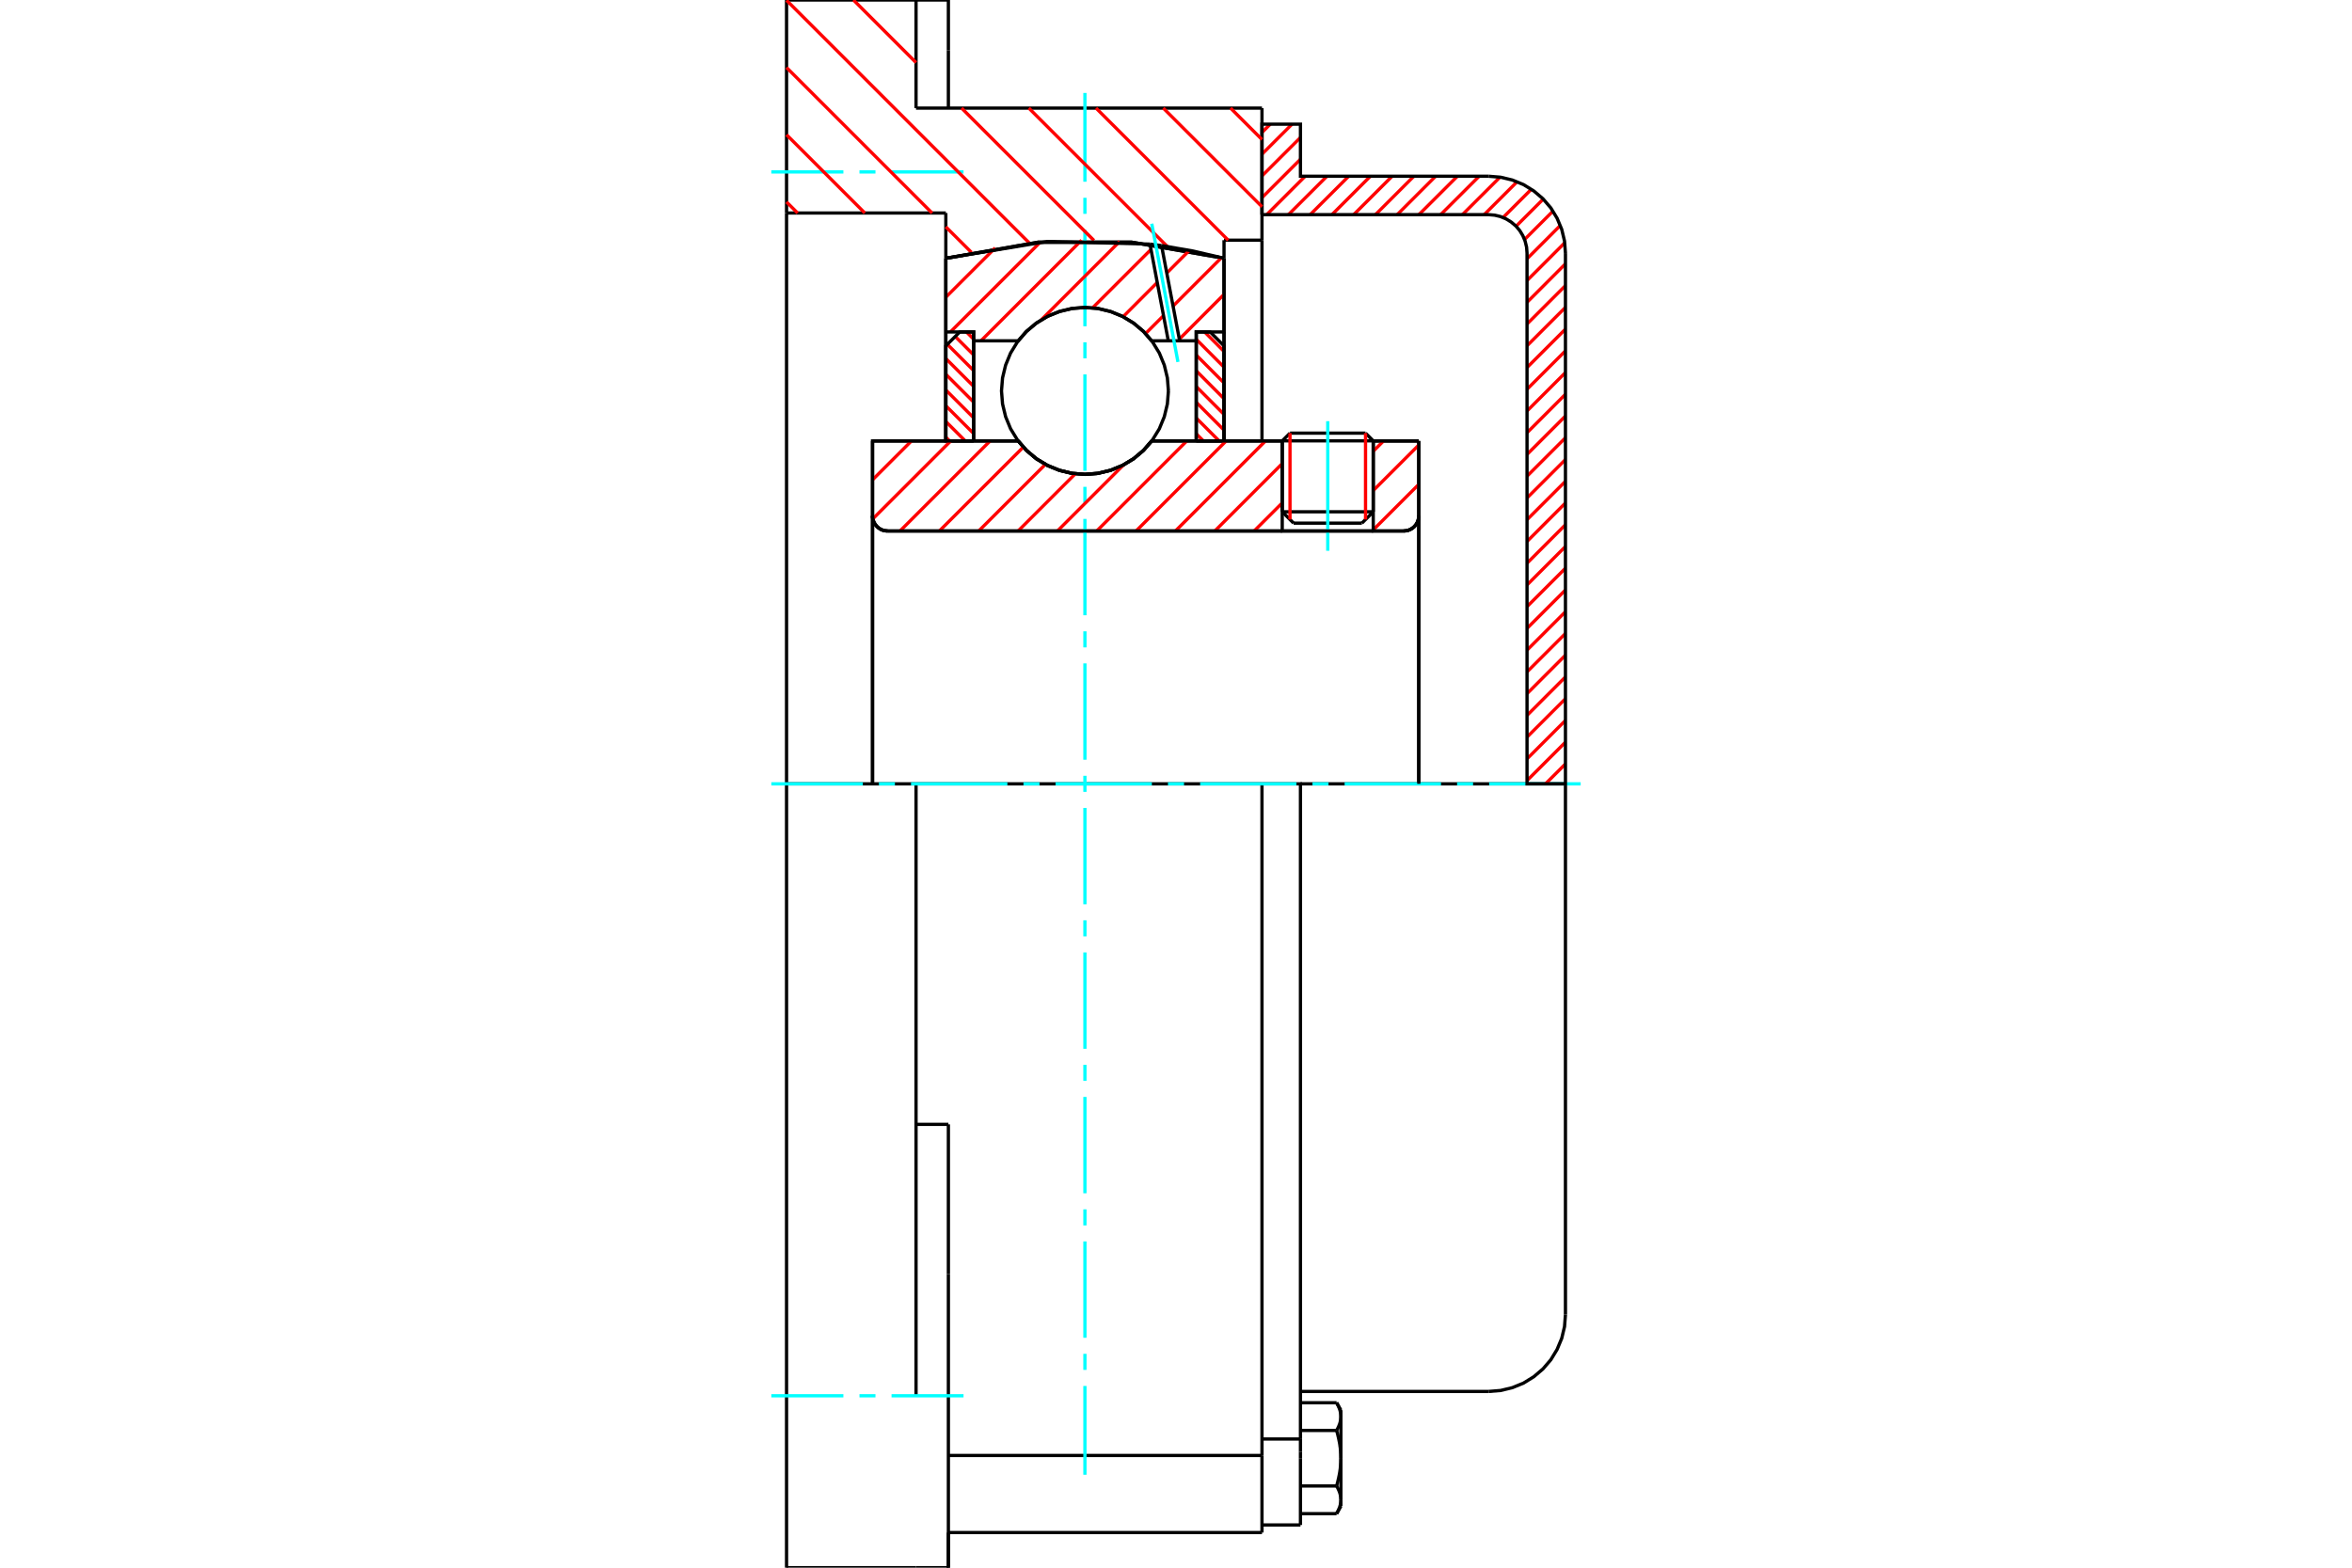 <?xml version="1.0" standalone="no"?>
<!DOCTYPE svg PUBLIC "-//W3C//DTD SVG 1.1//EN"
	"http://www.w3.org/Graphics/SVG/1.1/DTD/svg11.dtd">
<svg xmlns="http://www.w3.org/2000/svg" height="100%" width="100%" viewBox="0 0 36000 24000">
	<rect x="-1800" y="-1200" width="39600" height="26400" style="fill:#FFF"/>
	<g style="fill:none; fill-rule:evenodd" transform="matrix(1 0 0 1 0 0)">
		<g style="fill:none; stroke:#000; stroke-width:50; shape-rendering:geometricPrecision">
			<line x1="21019" y1="6749" x2="19626" y2="6749"/>
			<line x1="19745" y1="6631" x2="20901" y2="6631"/>
			<line x1="19626" y1="7835" x2="21019" y2="7835"/>
			<line x1="20845" y1="8009" x2="19800" y2="8009"/>
			<polyline points="21484,8129 21520,8126 21556,8118 21589,8104 21620,8085 21648,8061 21672,8033 21691,8002 21705,7969 21713,7933 21716,7897"/>
			<line x1="21716" y1="6751" x2="21716" y2="7897"/>
			<line x1="21019" y1="6751" x2="21716" y2="6751"/>
			<line x1="17628" y1="6751" x2="19626" y2="6751"/>
			<polyline points="15585,6751 15715,6899 15866,7026 16035,7127 16218,7201 16410,7247 16606,7262 16803,7247 16995,7201 17178,7127 17347,7026 17498,6899 17628,6751"/>
			<line x1="13355" y1="6751" x2="15585" y2="6751"/>
			<line x1="13355" y1="7897" x2="13355" y2="6751"/>
			<polyline points="13355,7897 13358,7933 13366,7969 13380,8002 13399,8033 13423,8061 13451,8085 13482,8104 13515,8118 13551,8126 13587,8129"/>
			<line x1="21484" y1="8129" x2="13587" y2="8129"/>
			<line x1="21716" y1="7897" x2="21716" y2="12000"/>
			<line x1="13355" y1="7897" x2="13355" y2="12000"/>
			<line x1="19745" y1="6631" x2="19626" y2="6749"/>
			<line x1="21019" y1="6749" x2="20901" y2="6631"/>
			<line x1="20845" y1="8009" x2="21019" y2="7835"/>
			<line x1="19626" y1="7835" x2="19800" y2="8009"/>
			<line x1="19626" y1="6749" x2="19626" y2="7835"/>
			<line x1="21019" y1="7835" x2="21019" y2="6749"/>
			<polyline points="21484,8129 21520,8126 21556,8118 21589,8104 21620,8085 21648,8061 21672,8033 21691,8002 21705,7969 21713,7933 21716,7897"/>
			<polyline points="13355,7897 13358,7933 13366,7969 13380,8002 13399,8033 13423,8061 13451,8085 13482,8104 13515,8118 13551,8126 13587,8129"/>
			<polyline points="19316,23462 19316,22324 19316,22282"/>
			<line x1="14516" y1="22282" x2="19316" y2="22282"/>
			<line x1="14021" y1="1655" x2="19316" y2="1655"/>
			<line x1="19316" y1="12000" x2="19316" y2="22282"/>
			<line x1="19316" y1="12000" x2="14021" y2="12000"/>
			<line x1="14516" y1="17213" x2="14021" y2="17213"/>
			<line x1="14021" y1="12000" x2="12039" y2="12000"/>
			<line x1="14477" y1="3261" x2="12039" y2="3261"/>
			<line x1="14477" y1="3954" x2="14477" y2="3261"/>
			<polyline points="18735,3954 17323,3708 15890,3708 14477,3954"/>
			<line x1="18735" y1="3677" x2="18735" y2="3954"/>
			<line x1="19316" y1="3677" x2="18735" y2="3677"/>
			<line x1="19316" y1="1655" x2="19316" y2="3677"/>
			<line x1="14021" y1="0" x2="14021" y2="1655"/>
			<line x1="12039" y1="0" x2="14021" y2="0"/>
			<line x1="12039" y1="3261" x2="12039" y2="0"/>
			<line x1="18735" y1="3954" x2="18735" y2="6751"/>
			<line x1="14477" y1="6751" x2="14477" y2="3954"/>
			<line x1="19316" y1="3677" x2="19316" y2="6751"/>
			<line x1="12039" y1="12000" x2="12039" y2="3261"/>
			<polyline points="12039,24000 12039,21368 12039,12000"/>
			<line x1="14516" y1="19506" x2="14516" y2="17213"/>
			<line x1="14021" y1="21368" x2="14021" y2="12000"/>
			<line x1="14516" y1="24000" x2="14516" y2="19506"/>
			<line x1="14516" y1="771" x2="14516" y2="0"/>
			<line x1="14516" y1="1655" x2="14516" y2="771"/>
			<line x1="14516" y1="24000" x2="14516" y2="23462"/>
			<line x1="12039" y1="24000" x2="14021" y2="24000"/>
			<line x1="14516" y1="23462" x2="19316" y2="23462"/>
			<line x1="14516" y1="0" x2="14021" y2="0"/>
			<line x1="14021" y1="24000" x2="14516" y2="24000"/>
			<line x1="19316" y1="22030" x2="19905" y2="22030"/>
			<line x1="19905" y1="22228" x2="19905" y2="22030"/>
			<line x1="19905" y1="22324" x2="19905" y2="22228"/>
			<line x1="19905" y1="23346" x2="19905" y2="22324"/>
			<polyline points="19905,22030 19905,12000 19316,12000"/>
			<polyline points="20458,21899 20462,21893 20466,21886 20469,21879 20473,21873 20476,21866 20479,21860 20482,21854 20485,21847 20488,21841 20491,21835 20493,21829 20496,21822 20498,21816 20501,21810 20503,21804 20505,21798 20507,21792 20509,21786 20510,21780 20512,21774 20514,21768 20515,21763 20516,21757 20517,21751 20519,21745 20520,21739 20520,21733 20521,21728 20522,21722 20523,21716 20523,21710 20523,21704 20524,21699 20524,21693 20524,21687"/>
			<polyline points="20524,22324 20524,22312 20524,22301 20523,22289 20523,22277 20523,22266 20522,22254 20521,22242 20520,22231 20520,22219 20519,22208 20517,22196 20516,22184 20515,22172 20514,22161 20512,22149 20510,22137 20509,22125 20507,22113 20505,22101 20503,22089 20501,22077 20498,22065 20496,22053 20493,22041 20491,22028 20488,22016 20485,22003 20482,21991 20479,21978 20476,21965 20473,21952 20469,21939 20466,21926 20462,21913 20458,21899"/>
			<line x1="20524" y1="21687" x2="20524" y2="22324"/>
			<polyline points="20524,22961 20524,22955 20524,22949 20523,22943 20523,22938 20523,22932 20522,22926 20521,22920 20520,22914 20520,22908 20519,22903 20517,22897 20516,22891 20515,22885 20514,22879 20512,22873 20510,22867 20509,22862 20507,22856 20505,22850 20503,22844 20501,22838 20498,22831 20496,22825 20493,22819 20491,22813 20488,22807 20485,22801 20482,22794 20479,22788 20476,22781 20473,22775 20469,22768 20466,22762 20462,22755 20458,22749"/>
			<line x1="20524" y1="22324" x2="20524" y2="22961"/>
			<polyline points="20458,22749 20462,22735 20466,22722 20469,22709 20473,22696 20476,22683 20479,22670 20482,22657 20485,22644 20488,22632 20491,22619 20493,22607 20496,22595 20498,22583 20501,22570 20503,22558 20505,22546 20507,22534 20509,22522 20510,22511 20512,22499 20514,22487 20515,22475 20516,22464 20517,22452 20519,22440 20520,22429 20520,22417 20521,22405 20522,22394 20523,22382 20523,22370 20523,22359 20524,22347 20524,22336 20524,22324"/>
			<line x1="20524" y1="22961" x2="20524" y2="23059"/>
			<polyline points="20458,23173 20462,23166 20466,23160 20469,23153 20473,23147 20476,23140 20479,23134 20482,23127 20485,23121 20488,23115 20491,23109 20493,23102 20496,23096 20498,23090 20501,23084 20503,23078 20505,23072 20507,23066 20509,23060 20510,23054 20512,23048 20514,23042 20515,23037 20516,23031 20517,23025 20519,23019 20520,23013 20520,23007 20521,23002 20522,22996 20523,22990 20523,22984 20523,22978 20524,22972 20524,22967 20524,22961"/>
			<polyline points="20524,21687 20524,21681 20524,21675 20523,21669 20523,21664 20523,21658 20522,21652 20521,21646 20520,21640 20520,21635 20519,21629 20517,21623 20516,21617 20515,21611 20514,21605 20512,21599 20510,21594 20509,21588 20507,21582 20505,21576 20503,21570 20501,21564 20498,21558 20496,21551 20493,21545 20491,21539 20488,21533 20485,21527 20482,21520 20479,21514 20476,21508 20473,21501 20469,21495 20466,21488 20462,21481 20458,21475"/>
			<line x1="20524" y1="21588" x2="20524" y2="21687"/>
			<line x1="19905" y1="23173" x2="20458" y2="23173"/>
			<line x1="19905" y1="22749" x2="20458" y2="22749"/>
			<line x1="19905" y1="21899" x2="20458" y2="21899"/>
			<line x1="19905" y1="21475" x2="20458" y2="21475"/>
			<polyline points="23961,12000 22785,12000 19905,12000"/>
			<line x1="23961" y1="20125" x2="23961" y2="12000"/>
			<line x1="19316" y1="23346" x2="19905" y2="23346"/>
			<line x1="20458" y1="23173" x2="20524" y2="23059"/>
			<line x1="20524" y1="21588" x2="20458" y2="21475"/>
			<polyline points="22785,21302 22969,21287 23148,21244 23319,21174 23476,21077 23617,20957 23737,20817 23833,20659 23904,20489 23947,20309 23961,20125"/>
			<line x1="19905" y1="21302" x2="22785" y2="21302"/>
		</g>
		<g style="fill:none; stroke:#0FF; stroke-width:50; shape-rendering:geometricPrecision">
			<line x1="20323" y1="8432" x2="20323" y2="6448"/>
			<line x1="16606" y1="22577" x2="16606" y2="21218"/>
			<line x1="16606" y1="20972" x2="16606" y2="20726"/>
			<line x1="16606" y1="20480" x2="16606" y2="19005"/>
			<line x1="16606" y1="18760" x2="16606" y2="18514"/>
			<line x1="16606" y1="18268" x2="16606" y2="16793"/>
			<line x1="16606" y1="16547" x2="16606" y2="16302"/>
			<line x1="16606" y1="16056" x2="16606" y2="14581"/>
			<line x1="16606" y1="14335" x2="16606" y2="14089"/>
			<line x1="16606" y1="13844" x2="16606" y2="12369"/>
			<line x1="16606" y1="12123" x2="16606" y2="11877"/>
			<line x1="16606" y1="11631" x2="16606" y2="10156"/>
			<line x1="16606" y1="9911" x2="16606" y2="9665"/>
			<line x1="16606" y1="9419" x2="16606" y2="7944"/>
			<line x1="16606" y1="7698" x2="16606" y2="7453"/>
			<line x1="16606" y1="7207" x2="16606" y2="5732"/>
			<line x1="16606" y1="5486" x2="16606" y2="5240"/>
			<line x1="16606" y1="4995" x2="16606" y2="3520"/>
			<line x1="16606" y1="3274" x2="16606" y2="3028"/>
			<line x1="16606" y1="2782" x2="16606" y2="1423"/>
			<line x1="11806" y1="12000" x2="13207" y2="12000"/>
			<line x1="13453" y1="12000" x2="13698" y2="12000"/>
			<line x1="13944" y1="12000" x2="15419" y2="12000"/>
			<line x1="15665" y1="12000" x2="15911" y2="12000"/>
			<line x1="16156" y1="12000" x2="17631" y2="12000"/>
			<line x1="17877" y1="12000" x2="18123" y2="12000"/>
			<line x1="18369" y1="12000" x2="19844" y2="12000"/>
			<line x1="20089" y1="12000" x2="20335" y2="12000"/>
			<line x1="20581" y1="12000" x2="22056" y2="12000"/>
			<line x1="22302" y1="12000" x2="22547" y2="12000"/>
			<line x1="22793" y1="12000" x2="24194" y2="12000"/>
			<line x1="11806" y1="2632" x2="12909" y2="2632"/>
			<line x1="13155" y1="2632" x2="13400" y2="2632"/>
			<line x1="13646" y1="2632" x2="14748" y2="2632"/>
			<line x1="11806" y1="21368" x2="12909" y2="21368"/>
			<line x1="13155" y1="21368" x2="13400" y2="21368"/>
			<line x1="13646" y1="21368" x2="14748" y2="21368"/>
		</g>
		<g style="fill:none; stroke:#F00; stroke-width:50; shape-rendering:geometricPrecision">
			<line x1="23961" y1="11695" x2="23656" y2="12000"/>
			<line x1="23961" y1="11362" x2="23373" y2="11950"/>
			<line x1="23961" y1="11029" x2="23373" y2="11617"/>
			<line x1="23961" y1="10696" x2="23373" y2="11284"/>
			<line x1="23961" y1="10363" x2="23373" y2="10952"/>
			<line x1="23961" y1="10030" x2="23373" y2="10619"/>
			<line x1="23961" y1="9698" x2="23373" y2="10286"/>
			<line x1="23961" y1="9365" x2="23373" y2="9953"/>
			<line x1="23961" y1="9032" x2="23373" y2="9620"/>
			<line x1="23961" y1="8699" x2="23373" y2="9287"/>
			<line x1="23961" y1="8366" x2="23373" y2="8955"/>
			<line x1="23961" y1="8033" x2="23373" y2="8622"/>
			<line x1="23961" y1="7700" x2="23373" y2="8289"/>
			<line x1="23961" y1="7368" x2="23373" y2="7956"/>
			<line x1="23961" y1="7035" x2="23373" y2="7623"/>
			<line x1="23961" y1="6702" x2="23373" y2="7290"/>
			<line x1="23961" y1="6369" x2="23373" y2="6957"/>
			<line x1="23961" y1="6036" x2="23373" y2="6625"/>
			<line x1="23961" y1="5703" x2="23373" y2="6292"/>
			<line x1="23961" y1="5371" x2="23373" y2="5959"/>
			<line x1="23961" y1="5038" x2="23373" y2="5626"/>
			<line x1="23961" y1="4705" x2="23373" y2="5293"/>
			<line x1="23961" y1="4372" x2="23373" y2="4960"/>
			<line x1="23961" y1="4039" x2="23373" y2="4628"/>
			<line x1="23950" y1="3717" x2="23373" y2="4295"/>
			<line x1="23882" y1="3452" x2="23373" y2="3962"/>
			<line x1="23770" y1="3232" x2="23335" y2="3667"/>
			<line x1="23621" y1="3048" x2="23205" y2="3464"/>
			<line x1="23439" y1="2897" x2="23006" y2="3330"/>
			<line x1="23221" y1="2782" x2="22717" y2="3286"/>
			<line x1="22959" y1="2712" x2="22384" y2="3286"/>
			<line x1="22640" y1="2698" x2="22051" y2="3286"/>
			<line x1="22307" y1="2698" x2="21718" y2="3286"/>
			<line x1="21974" y1="2698" x2="21386" y2="3286"/>
			<line x1="21641" y1="2698" x2="21053" y2="3286"/>
			<line x1="21308" y1="2698" x2="20720" y2="3286"/>
			<line x1="20975" y1="2698" x2="20387" y2="3286"/>
			<line x1="20643" y1="2698" x2="20054" y2="3286"/>
			<line x1="20310" y1="2698" x2="19721" y2="3286"/>
			<line x1="19977" y1="2698" x2="19389" y2="3286"/>
			<line x1="19905" y1="2438" x2="19316" y2="3026"/>
			<line x1="19905" y1="2105" x2="19316" y2="2693"/>
			<line x1="19776" y1="1901" x2="19316" y2="2360"/>
			<line x1="19443" y1="1901" x2="19316" y2="2028"/>
		</g>
		<g style="fill:none; stroke:#000; stroke-width:50; shape-rendering:geometricPrecision">
			<polyline points="19316,3286 19316,1901 19905,1901 19905,2698 22785,2698"/>
			<polyline points="23961,3875 23947,3691 23904,3511 23833,3341 23737,3183 23617,3043 23476,2923 23319,2826 23148,2756 22969,2713 22785,2698"/>
			<polyline points="23961,3875 23961,12000 23373,12000 23373,3875 23366,3783 23344,3693 23309,3608 23261,3529 23201,3459 23130,3399 23052,3351 22966,3315 22877,3294 22785,3286 19316,3286"/>
		</g>
		<g style="fill:none; stroke:#F00; stroke-width:50; shape-rendering:geometricPrecision">
			<line x1="18835" y1="1655" x2="19316" y2="2136"/>
			<line x1="17805" y1="1655" x2="19316" y2="3165"/>
			<line x1="16776" y1="1655" x2="18799" y2="3677"/>
			<line x1="15747" y1="1655" x2="17870" y2="3777"/>
			<line x1="13063" y1="0" x2="14021" y2="958"/>
			<line x1="14718" y1="1655" x2="16744" y2="3681"/>
			<line x1="12039" y1="5" x2="15758" y2="3724"/>
			<line x1="12039" y1="1034" x2="14266" y2="3261"/>
			<line x1="14477" y1="3473" x2="14870" y2="3865"/>
			<line x1="12039" y1="2063" x2="13237" y2="3261"/>
			<line x1="12039" y1="3092" x2="12208" y2="3261"/>
		</g>
		<g style="fill:none; stroke:#000; stroke-width:50; shape-rendering:geometricPrecision">
			<polyline points="18735,3954 17323,3708 15890,3708 14477,3954"/>
		</g>
		<g style="fill:none; stroke:#F00; stroke-width:50; shape-rendering:geometricPrecision">
			<line x1="20901" y1="6631" x2="20901" y2="7953"/>
			<line x1="19745" y1="7953" x2="19745" y2="6631"/>
			<line x1="14477" y1="6694" x2="14535" y2="6751"/>
			<line x1="14477" y1="6453" x2="14775" y2="6751"/>
			<line x1="14477" y1="6212" x2="14903" y2="6638"/>
			<line x1="14477" y1="5971" x2="14903" y2="6397"/>
			<line x1="14477" y1="5730" x2="14903" y2="6156"/>
			<line x1="14477" y1="5489" x2="14903" y2="5915"/>
			<line x1="14501" y1="5272" x2="14903" y2="5674"/>
			<line x1="14621" y1="5152" x2="14903" y2="5434"/>
			<line x1="14793" y1="5082" x2="14903" y2="5193"/>
		</g>
		<g style="fill:none; stroke:#000; stroke-width:50; shape-rendering:geometricPrecision">
			<polyline points="14903,6751 14903,5082 14690,5082 14477,5295 14477,6751 14903,6751"/>
		</g>
		<g style="fill:none; stroke:#F00; stroke-width:50; shape-rendering:geometricPrecision">
			<line x1="18438" y1="5082" x2="18735" y2="5380"/>
			<line x1="18310" y1="5195" x2="18735" y2="5621"/>
			<line x1="18310" y1="5436" x2="18735" y2="5862"/>
			<line x1="18310" y1="5677" x2="18735" y2="6103"/>
			<line x1="18310" y1="5918" x2="18735" y2="6344"/>
			<line x1="18310" y1="6159" x2="18735" y2="6585"/>
			<line x1="18310" y1="6400" x2="18661" y2="6751"/>
			<line x1="18310" y1="6641" x2="18420" y2="6751"/>
		</g>
		<g style="fill:none; stroke:#000; stroke-width:50; shape-rendering:geometricPrecision">
			<polyline points="18310,6751 18310,5082 18523,5082 18735,5295 18735,6751 18310,6751"/>
			<polyline points="17884,5985 17868,5785 17821,5590 17745,5405 17640,5234 17510,5081 17357,4951 17186,4846 17001,4770 16806,4723 16606,4707 16407,4723 16212,4770 16027,4846 15856,4951 15703,5081 15573,5234 15468,5405 15392,5590 15345,5785 15329,5985 15345,6184 15392,6379 15468,6564 15573,6735 15703,6888 15856,7018 16027,7123 16212,7199 16407,7246 16606,7262 16806,7246 17001,7199 17186,7123 17357,7018 17510,6888 17640,6735 17745,6564 17821,6379 17868,6184 17884,5985"/>
		</g>
		<g style="fill:none; stroke:#F00; stroke-width:50; shape-rendering:geometricPrecision">
			<line x1="18735" y1="4507" x2="18051" y2="5192"/>
			<line x1="18696" y1="3945" x2="17955" y2="4686"/>
			<line x1="17809" y1="4832" x2="17534" y2="5107"/>
			<line x1="18205" y1="3833" x2="17859" y2="4180"/>
			<line x1="17713" y1="4325" x2="17190" y2="4849"/>
			<line x1="17617" y1="3819" x2="16723" y2="4713"/>
			<line x1="17138" y1="3696" x2="15936" y2="4898"/>
			<line x1="16554" y1="3678" x2="15014" y2="5218"/>
			<line x1="15921" y1="3709" x2="14547" y2="5082"/>
			<line x1="15232" y1="3796" x2="14477" y2="4550"/>
		</g>
		<g style="fill:none; stroke:#000; stroke-width:50; shape-rendering:geometricPrecision">
			<polyline points="14477,6751 14477,5082 14477,3954"/>
			<polyline points="17602,3737 16029,3697 14477,3954"/>
			<polyline points="17779,3760 17690,3748 17602,3737"/>
			<polyline points="18735,3954 18260,3843 17779,3760"/>
			<polyline points="18735,3954 18735,5082 18310,5082 18310,5218 18310,6751"/>
			<polyline points="18310,5218 18056,5218 17882,5218 17628,5218 17498,5070 17347,4944 17178,4842 16995,4768 16803,4722 16606,4707 16410,4722 16218,4768 16035,4842 15866,4944 15715,5070 15585,5218 14903,5218 14903,6751"/>
			<polyline points="14903,5218 14903,5082 14477,5082"/>
			<line x1="18735" y1="5082" x2="18735" y2="6751"/>
		</g>
		<g style="fill:none; stroke:#0FF; stroke-width:50; shape-rendering:geometricPrecision">
			<line x1="18030" y1="5541" x2="17629" y2="3425"/>
		</g>
		<g style="fill:none; stroke:#000; stroke-width:50; shape-rendering:geometricPrecision">
			<line x1="17882" y1="5218" x2="17602" y2="3737"/>
			<line x1="18056" y1="5218" x2="17779" y2="3760"/>
		</g>
		<g style="fill:none; stroke:#F00; stroke-width:50; shape-rendering:geometricPrecision">
			<line x1="21716" y1="7415" x2="21019" y2="8112"/>
			<line x1="21716" y1="6813" x2="21019" y2="7510"/>
			<line x1="21176" y1="6751" x2="21019" y2="6908"/>
			<line x1="19626" y1="7699" x2="19196" y2="8129"/>
			<line x1="19626" y1="7097" x2="18594" y2="8129"/>
			<line x1="19369" y1="6751" x2="17991" y2="8129"/>
			<line x1="18767" y1="6751" x2="17389" y2="8129"/>
			<line x1="18165" y1="6751" x2="16787" y2="8129"/>
			<line x1="17198" y1="7116" x2="16185" y2="8129"/>
			<line x1="16459" y1="7253" x2="15583" y2="8129"/>
			<line x1="16001" y1="7109" x2="14980" y2="8129"/>
			<line x1="15663" y1="6845" x2="14378" y2="8129"/>
			<line x1="15154" y1="6751" x2="13776" y2="8129"/>
			<line x1="14552" y1="6751" x2="13360" y2="7943"/>
			<line x1="13950" y1="6751" x2="13355" y2="7346"/>
		</g>
		<g style="fill:none; stroke:#000; stroke-width:50; shape-rendering:geometricPrecision">
			<line x1="21716" y1="12000" x2="21716" y2="6751"/>
			<polyline points="21484,8129 21520,8126 21556,8118 21589,8104 21620,8085 21648,8061 21672,8033 21691,8002 21705,7969 21713,7933 21716,7897"/>
			<polyline points="21484,8129 21019,8129 21019,6751"/>
			<polyline points="21019,8129 19626,8129 19626,6751"/>
			<line x1="19626" y1="8129" x2="13587" y2="8129"/>
			<polyline points="13355,7897 13358,7933 13366,7969 13380,8002 13399,8033 13423,8061 13451,8085 13482,8104 13515,8118 13551,8126 13587,8129"/>
			<polyline points="13355,7897 13355,6751 13781,6751 15585,6751 15715,6899 15866,7026 16035,7127 16218,7201 16410,7247 16606,7262 16803,7247 16995,7201 17178,7127 17347,7026 17498,6899 17628,6751 19626,6751"/>
			<line x1="21019" y1="6751" x2="21716" y2="6751"/>
			<line x1="13355" y1="12000" x2="13355" y2="7897"/>
		</g>
	</g>
</svg>
